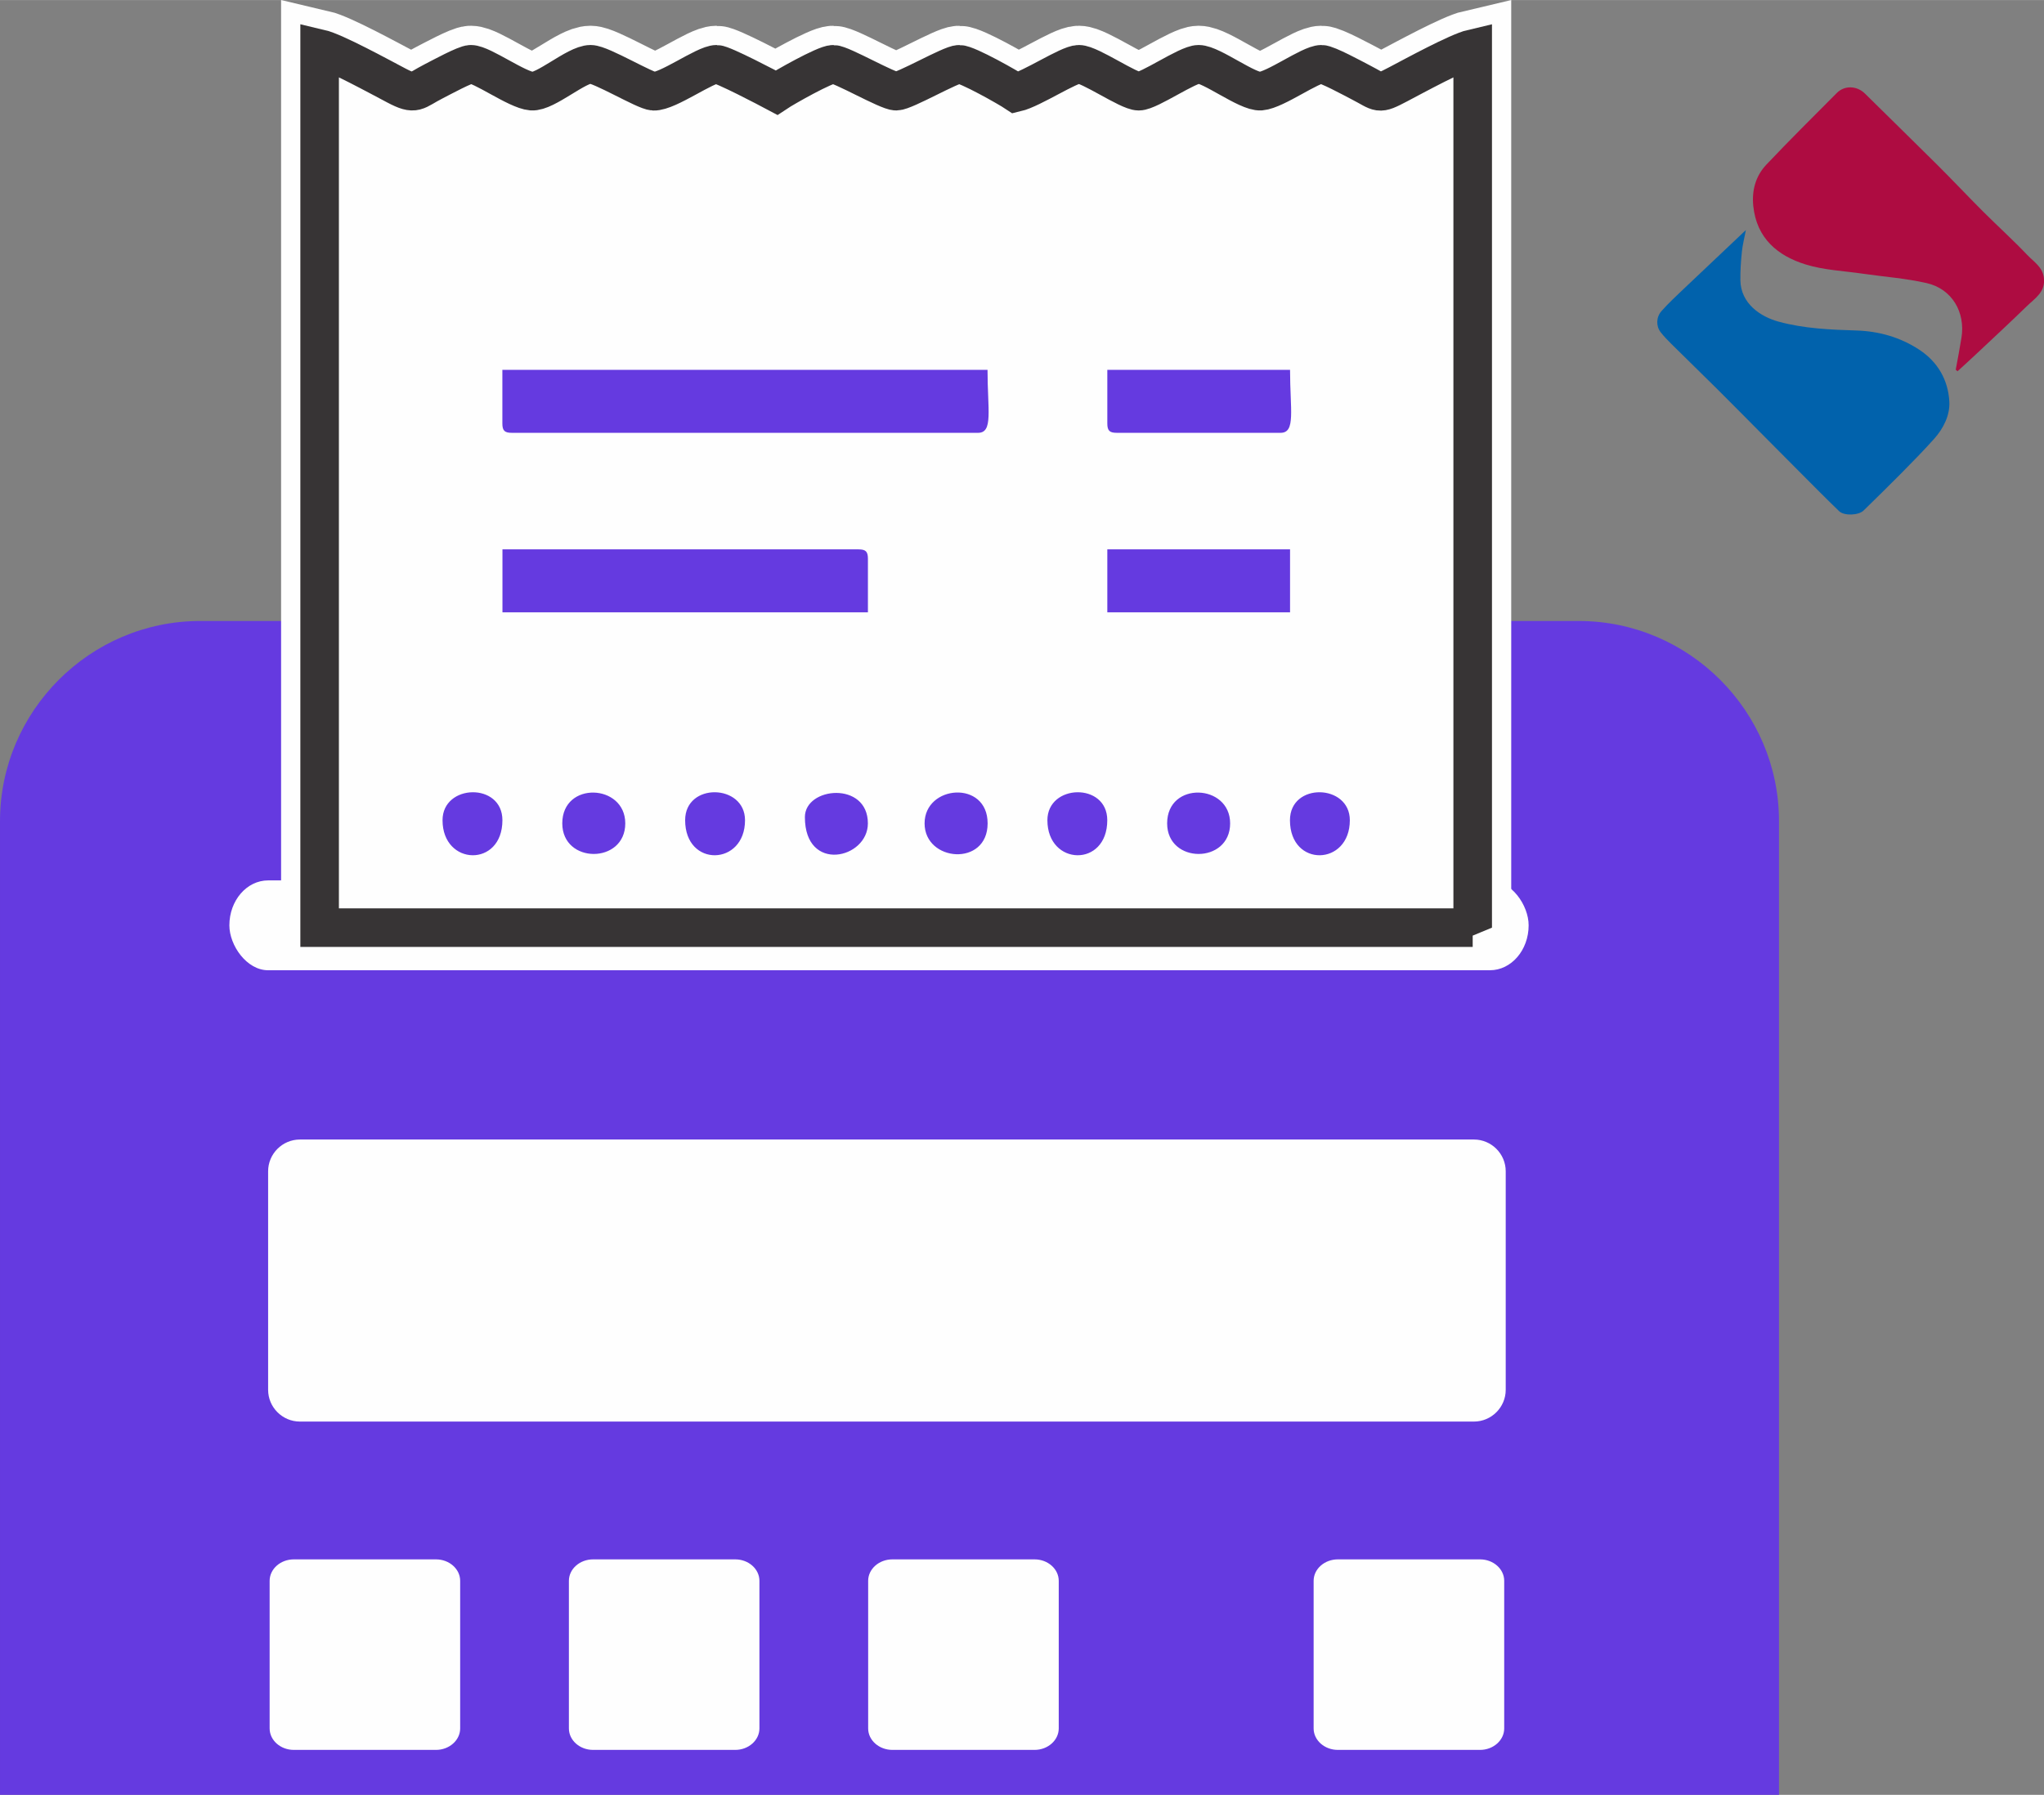 <?xml version="1.0" encoding="UTF-8"?> <svg xmlns="http://www.w3.org/2000/svg" xmlns:xlink="http://www.w3.org/1999/xlink" xmlns:xodm="http://www.corel.com/coreldraw/odm/2003" xml:space="preserve" width="28.06mm" height="24.646mm" version="1.1" style="shape-rendering:geometricPrecision; text-rendering:geometricPrecision; image-rendering:optimizeQuality; fill-rule:evenodd; clip-rule:evenodd" viewBox="0 0 432.55 379.91"><rect x="0" y="0" width="432.55" height="379.91" fill="#808080" stroke="none"/> <defs> <style type="text/css"> .str0 {stroke:#FEFEFE;stroke-width:16.31;stroke-miterlimit:2.613} .str1 {stroke:#373435;stroke-width:8.16;stroke-miterlimit:2.613} .fil1 {fill:#FEFEFE} .fil3 {fill:#0162AC} .fil0 {fill:#653AE0} .fil2 {fill:#AE0C41} </style> </defs> <g id="Capa_x0020_1">  <path class="fil0" d="M42.36 131.44l291.74 0c23.3,0 42.37,19.06 42.37,42.36l0 206.11 -376.47 0 0 -206.11c0,-23.3 19.06,-42.36 42.36,-42.36z"></path> <path class="fil1 str0" d="M311.65 196.35l0 -186.08c-3.14,0.73 -12.35,5.77 -15.78,7.57 -4.41,2.31 -3.67,1.76 -8,-0.46 -1.49,-0.77 -7.01,-3.78 -8.22,-3.78 -2.37,0 -9.75,5.44 -12.86,5.69 -2.79,0.22 -10.42,-5.69 -13.14,-5.69 -2.35,0 -10.47,5.7 -12.67,5.7 -2.2,0 -10.32,-5.7 -12.67,-5.7 -2.13,0 -9.93,5.21 -13.33,6 -1.53,-1.02 -10.26,-6 -12,-6 -1.75,0 -11.51,5.7 -13.33,5.7 -1.82,0 -11.58,-5.7 -13.33,-5.7 -1.74,0 -10.47,4.98 -12,6 -1.67,-0.89 -11.36,-6 -12.67,-6 -2.46,0 -10.34,5.82 -13.33,5.71 -1.84,-0.07 -11.12,-5.71 -13.34,-5.71 -3.02,0 -9.54,5.93 -12.48,5.69 -3.11,-0.25 -10.49,-5.69 -12.86,-5.69 -1.17,0 -6.32,2.82 -7.78,3.56 -4.05,2.06 -3.84,3.11 -8,0.92 -3.51,-1.84 -13,-7.06 -16.22,-7.81l0 186.08 244.01 0z"></path> <path class="fil1" d="M63.46 241.2l248.46 0c3.69,0 6.72,3.02 6.72,6.72l0 46.26c0,3.69 -3.02,6.72 -6.72,6.72l-248.46 0c-3.69,0 -6.72,-3.02 -6.72,-6.72l0 -46.26c0,-3.69 3.02,-6.72 6.72,-6.72z"></path> <path class="fil1" d="M62.17 330.07l30.1 0c2.81,0 5.11,2.04 5.11,4.54l0 31.25c0,2.49 -2.3,4.54 -5.11,4.54l-30.1 0c-2.81,0 -5.11,-2.04 -5.11,-4.54l0 -31.25c0,-2.5 2.3,-4.54 5.11,-4.54zm220.94 0l30.1 0c2.81,0 5.11,2.04 5.11,4.54l0 31.25c0,2.49 -2.3,4.54 -5.11,4.54l-30.1 0c-2.81,0 -5.12,-2.04 -5.12,-4.54l0 -31.25c0,-2.5 2.3,-4.54 5.12,-4.54zm-94.27 0l30.1 0c2.81,0 5.11,2.04 5.11,4.54l0 31.25c0,2.49 -2.3,4.54 -5.11,4.54l-30.1 0c-2.81,0 -5.12,-2.04 -5.12,-4.54l0 -31.25c0,-2.5 2.3,-4.54 5.12,-4.54zm-63.34 0l30.1 0c2.81,0 5.11,2.04 5.11,4.54l0 31.25c0,2.49 -2.3,4.54 -5.11,4.54l-30.1 0c-2.81,0 -5.11,-2.04 -5.11,-4.54l0 -31.25c0,-2.5 2.3,-4.54 5.11,-4.54z"></path> <rect class="fil1" x="48.54" y="186.35" width="274.95" height="19.02" rx="8.2" ry="9.51"></rect> <path class="fil1 str1" d="M311.65 196.35l0 -186.08c-3.14,0.73 -12.35,5.77 -15.78,7.57 -4.41,2.31 -3.67,1.76 -8,-0.46 -1.49,-0.77 -7.01,-3.78 -8.22,-3.78 -2.37,0 -9.75,5.44 -12.86,5.69 -2.79,0.22 -10.42,-5.69 -13.14,-5.69 -2.35,0 -10.47,5.7 -12.67,5.7 -2.2,0 -10.32,-5.7 -12.67,-5.7 -2.13,0 -9.93,5.21 -13.33,6 -1.53,-1.02 -10.26,-6 -12,-6 -1.75,0 -11.51,5.7 -13.33,5.7 -1.82,0 -11.58,-5.7 -13.33,-5.7 -1.74,0 -10.47,4.98 -12,6 -1.67,-0.89 -11.36,-6 -12.67,-6 -2.46,0 -10.34,5.82 -13.33,5.71 -1.84,-0.07 -11.12,-5.71 -13.34,-5.71 -3.02,0 -9.54,5.93 -12.48,5.69 -3.11,-0.25 -10.49,-5.69 -12.86,-5.69 -1.17,0 -6.32,2.82 -7.78,3.56 -4.05,2.06 -3.84,3.11 -8,0.92 -3.51,-1.84 -13,-7.06 -16.22,-7.81l0 186.08 244.01 0z"></path> <path class="fil0" d="M106.31 89.61c0,1.54 0.46,2 2,2l98.67 0c3.24,0 2,-4.85 2,-13.33l-102.67 0 0 11.33zm166.67 84c0,10.07 12.67,9.71 12.67,0 0,-7.72 -12.67,-8.06 -12.67,0zm-51.33 0c0,9.71 12.67,10.07 12.67,0 0,-8.06 -12.67,-7.72 -12.67,0zm-128 0c0,9.71 12.67,10.07 12.67,0 0,-8.06 -12.67,-7.72 -12.67,0zm51.34 0c0,10.07 12.67,9.71 12.67,0 0,-7.72 -12.67,-8.06 -12.67,0zm102 0.67c0,8.63 13.33,8.63 13.33,0 0,-8.39 -13.33,-8.99 -13.33,0zm-128 0c0,8.63 13.33,8.63 13.33,0 0,-8.39 -13.33,-8.99 -13.33,0zm51.34 -1.33c0,11.9 13.33,8.84 13.33,1.33 0,-8.98 -13.33,-7.76 -13.33,-1.33zm25.33 1.33c0,8.17 13.34,9.24 13.34,0 0,-9.24 -13.34,-8.17 -13.34,0zm38.67 -44.67l38.67 0 0 -13.33 -38.67 0 0 13.33zm0 -40c0,1.54 0.46,2 2,2l34.67 0c3.24,0 2,-4.85 2,-13.33l-38.67 0 0 11.33zm-128 40l77.34 0 0 -11.33c0,-1.54 -0.46,-2 -2,-2l-75.34 0 0 13.33z"></path> <g id="_2424697094352"> <path class="fil2" d="M413.87 78.26c0.41,-2.25 0.85,-4.5 1.21,-6.76 0.88,-5.44 -2.02,-10.36 -7.35,-11.58 -4.4,-1.01 -8.95,-1.33 -13.43,-1.98 -4.07,-0.6 -8.29,-0.76 -12.17,-1.96 -5.96,-1.84 -10.4,-5.56 -11.1,-12.38 -0.34,-3.33 0.51,-6.37 2.77,-8.76 4.87,-5.15 9.91,-10.14 14.91,-15.17 1.66,-1.67 4.27,-1.53 5.95,0.13 5.03,4.99 10.12,9.92 15.14,14.92 3.33,3.31 6.54,6.73 9.86,10.05 3.11,3.11 6.38,6.06 9.41,9.25 1.33,1.39 3.15,2.47 3.45,4.74 0.4,3.04 -1.88,4.36 -3.59,6.03 -3.44,3.35 -6.96,6.61 -10.46,9.9 -1.39,1.31 -2.81,2.6 -4.22,3.89 -0.12,-0.11 -0.24,-0.21 -0.36,-0.32z"></path> </g> <g id="_2424697105824"> <path class="fil3" d="M369.47 48.67c-0.35,1.82 -0.72,3.23 -0.86,4.66 -0.2,1.99 -0.34,4 -0.31,6 0.08,4.89 4.21,7.7 8.13,8.76 5.37,1.46 10.88,1.69 16.4,1.86 4.79,0.15 9.29,1.42 13.31,4.06 3.95,2.59 6.14,6.44 6.38,11.03 0.14,2.84 -1.23,5.61 -3.19,7.81 -2.27,2.55 -4.68,4.98 -7.07,7.41 -2.6,2.63 -5.25,5.22 -7.9,7.81 -1.05,1.02 -4.1,1.15 -5.16,0.13 -2.88,-2.78 -5.69,-5.63 -8.52,-8.47 -2.31,-2.31 -4.6,-4.63 -6.9,-6.94 -3.43,-3.45 -6.84,-6.91 -10.28,-10.34 -3.24,-3.22 -6.53,-6.41 -9.78,-9.63 -0.81,-0.8 -1.61,-1.63 -2.31,-2.53 -0.98,-1.28 -0.95,-3.17 0.21,-4.47 1.44,-1.62 3.03,-3.11 4.6,-4.6 4.3,-4.09 8.62,-8.16 13.25,-12.54z"></path> </g> </g> </svg> 